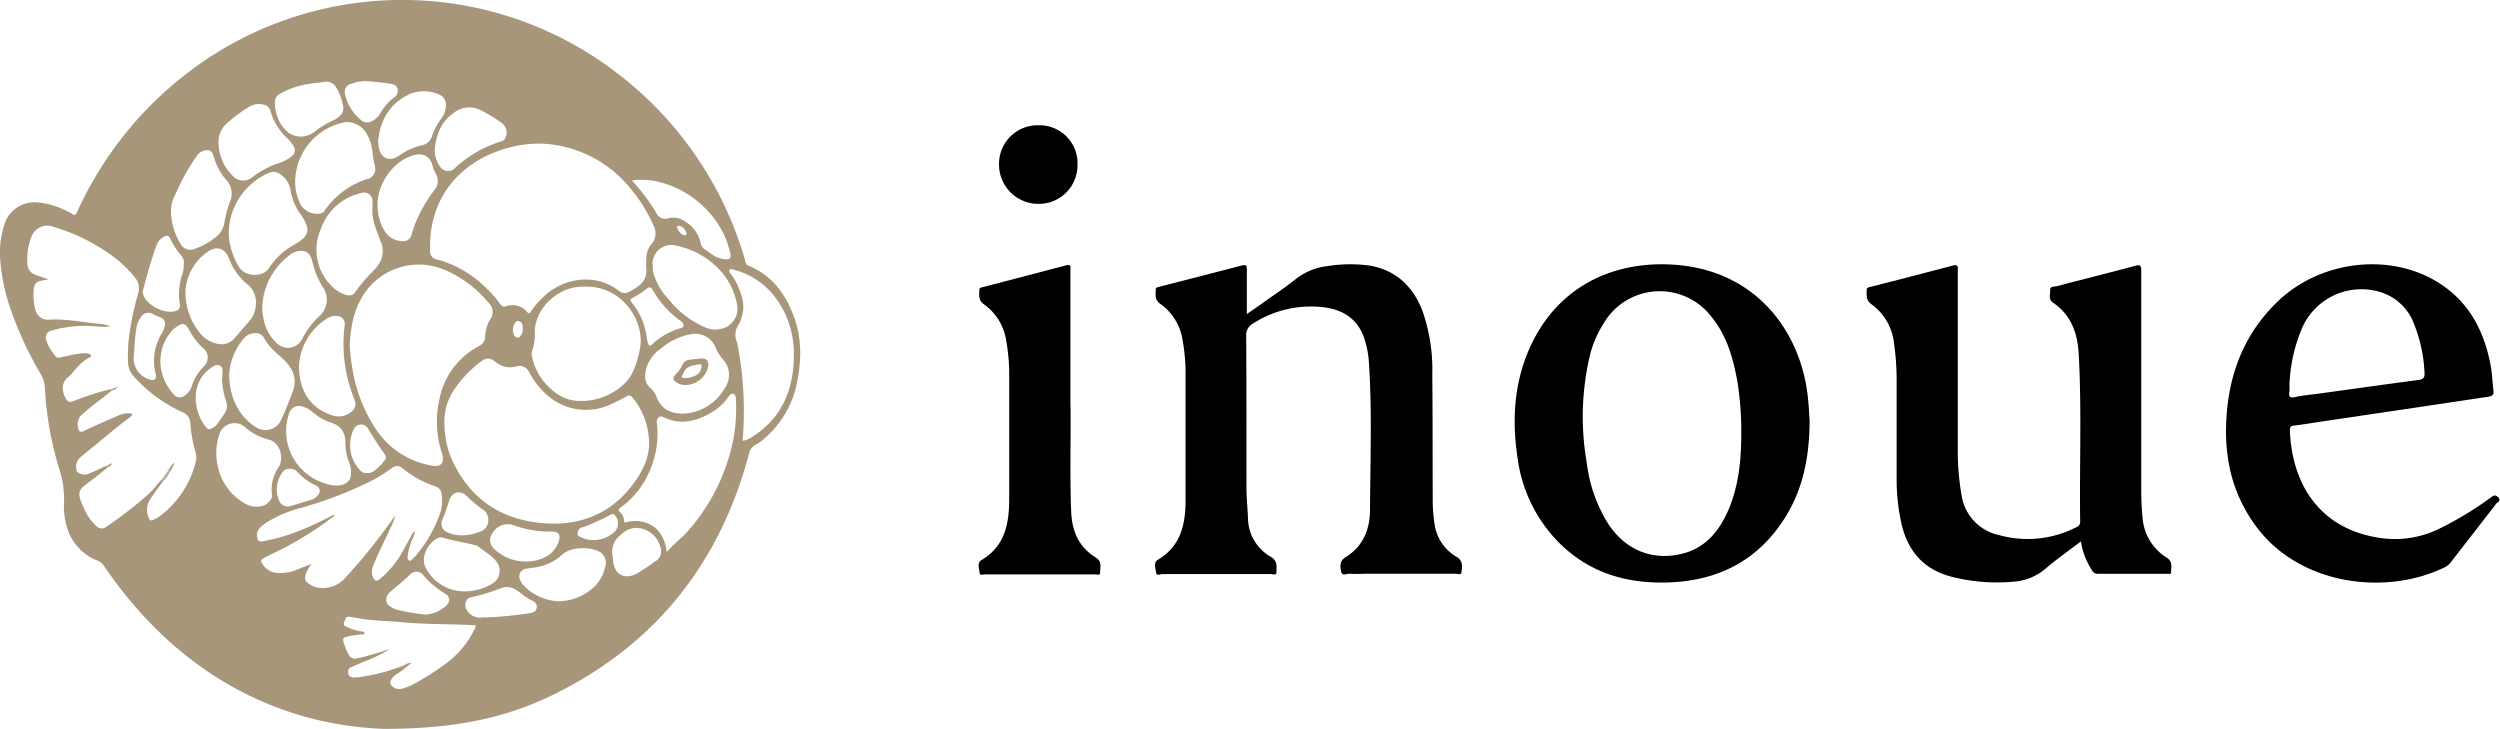 <?xml version="1.0" encoding="UTF-8" standalone="no"?>
<svg xmlns:inkscape="http://www.inkscape.org/namespaces/inkscape" xmlns:sodipodi="http://sodipodi.sourceforge.net/DTD/sodipodi-0.dtd" xmlns="http://www.w3.org/2000/svg" xmlns:svg="http://www.w3.org/2000/svg" id="图层_1" data-name="图层 1" viewBox="0 0 120 35" version="1.1" sodipodi:docname="logo_b.svg" width="120" height="35" inkscape:version="1.4 (e7c3feb1, 2024-10-09)">
  <defs id="defs1">
    <style id="style1">.cls-1{fill:#a7967a;}</style>
  </defs>
  <path d="m 69.929,26.736 a 2.15,2.15 0 0 1 -1.07,-1.577 8.015,8.015 0 0 1 -0.086,-0.895 c -0.013,-2.082 0,-4.178 -0.023,-6.266 A 8.567,8.567 0 0 0 68.283,14.936 C 67.836,13.768 67.037,12.987 65.774,12.752 a 6.929,6.929 0 0 0 -2.036,0.018 2.983,2.983 0 0 0 -1.562,0.643 c -0.521,0.416 -1.083,0.781 -1.63,1.177 -0.211,0.151 -0.427,0.297 -0.698,0.484 0,-0.765 0,-1.445 0,-2.124 0,-0.164 0,-0.26 -0.219,-0.213 q -1.991,0.521 -3.985,1.028 c -0.081,0.021 -0.169,0.029 -0.169,0.135 0,0.245 -0.062,0.484 0.206,0.677 a 2.603,2.603 0 0 1 1.083,1.747 9.192,9.192 0 0 1 0.143,1.411 q 0,3.124 0,6.266 c 0,1.153 -0.221,2.207 -1.322,2.863 -0.237,0.141 -0.115,0.406 -0.096,0.604 0.018,0.198 0.208,0.083 0.32,0.086 0.705,0 1.411,0 2.116,0 1.028,0 2.056,0 3.085,0 0.094,0 0.26,0.091 0.26,-0.104 0,-0.26 0.06,-0.521 -0.26,-0.716 A 2.163,2.163 0 0 1 59.904,24.911 c -0.016,-0.495 -0.073,-0.989 -0.073,-1.484 0,-2.437 0,-4.87 -0.013,-7.307 a 0.617,0.617 0 0 1 0.323,-0.588 5.118,5.118 0 0 1 3.407,-0.781 c 1.005,0.125 1.715,0.643 1.989,1.658 a 4.808,4.808 0 0 1 0.164,0.88 c 0.164,2.387 0.073,4.774 0.06,7.164 0,0.953 -0.328,1.773 -1.174,2.293 -0.307,0.19 -0.26,0.456 -0.213,0.692 0.047,0.237 0.289,0.086 0.437,0.102 0.26,0.023 0.521,0 0.763,0 1.434,0 2.863,0 4.3,0 0.094,0 0.26,0.089 0.279,-0.094 0.031,-0.253 0.083,-0.513 -0.224,-0.711 z" id="path1" style="stroke-width:0.26"></path>
  <path d="m 103.998,26.767 a 2.489,2.489 0 0 1 -1.156,-1.916 c -0.042,-0.435 -0.06,-0.875 -0.062,-1.302 q 0,-5.263 0,-10.524 c 0,-0.26 -0.026,-0.344 -0.312,-0.26 -1.247,0.336 -2.502,0.643 -3.748,0.974 -0.112,0.029 -0.32,-0.018 -0.312,0.193 0.007,0.211 -0.096,0.44 0.143,0.601 0.875,0.591 1.174,1.479 1.229,2.473 0.146,2.673 0.029,5.352 0.068,8.028 a 0.26,0.26 0 0 1 -0.161,0.26 5.107,5.107 0 0 1 -3.733,0.39 2.304,2.304 0 0 1 -1.801,-1.924 12.547,12.547 0 0 1 -0.18,-2.273 q 0,-4.24 0,-8.481 c 0,-0.156 0.044,-0.336 -0.234,-0.26 q -1.973,0.521 -3.949,1.023 c -0.094,0.023 -0.19,0.029 -0.19,0.156 0,0.247 -0.042,0.482 0.221,0.672 a 2.66,2.66 0 0 1 1.093,1.89 12.55,12.55 0 0 1 0.125,1.653 q 0,2.476 0,4.946 a 9.712,9.712 0 0 0 0.211,1.958 c 0.279,1.328 1.015,2.249 2.356,2.621 a 8.741,8.741 0 0 0 2.986,0.26 2.637,2.637 0 0 0 1.604,-0.638 c 0.521,-0.448 1.093,-0.841 1.687,-1.302 a 3.566,3.566 0 0 0 0.521,1.372 0.315,0.315 0 0 0 0.294,0.187 c 1.109,0 2.22,0 3.329,0 0.07,0 0.19,0.042 0.185,-0.086 -0.002,-0.234 0.099,-0.484 -0.211,-0.692 z" id="path2" style="stroke-width:0.26"></path>
  <path d="m 80.174,12.695 c -2.942,-0.138 -5.537,1.195 -6.789,4.1 -0.718,1.666 -0.812,3.418 -0.541,5.193 a 7.075,7.075 0 0 0 2.036,4.108 c 1.458,1.432 3.27,1.939 5.261,1.859 2.369,-0.096 4.269,-1.072 5.55,-3.124 0.859,-1.372 1.158,-2.895 1.171,-4.608 -0.023,-0.375 -0.044,-0.869 -0.109,-1.364 -0.403,-3.061 -2.564,-5.977 -6.578,-6.164 z m 2.738,11.896 c -0.443,0.976 -1.101,1.731 -2.194,1.994 -1.411,0.338 -2.684,-0.182 -3.509,-1.419 a 7.08,7.08 0 0 1 -1.041,-2.934 12.81,12.81 0 0 1 0.167,-5.253 5.25,5.25 0 0 1 0.617,-1.419 3.124,3.124 0 0 1 5.206,-0.344 c 0.747,0.916 1.041,2.01 1.244,3.142 a 15.231,15.231 0 0 1 0.18,2.476 c -0.005,1.223 -0.112,2.53 -0.669,3.756 z" id="path3" style="stroke-width:0.26"></path>
  <path d="m 119.526,23.904 a 16.225,16.225 0 0 1 -2.33,1.419 4.837,4.837 0 0 1 -2.78,0.521 c -3.155,-0.383 -4.412,-2.715 -4.503,-5.193 0,-0.138 0.031,-0.203 0.185,-0.221 0.471,-0.057 0.937,-0.135 1.406,-0.206 q 3.975,-0.588 7.947,-1.182 c 0.19,-0.029 0.26,-0.104 0.234,-0.292 -0.049,-0.401 -0.06,-0.81 -0.133,-1.205 -0.32,-1.7 -1.072,-3.124 -2.616,-4.045 -2.343,-1.395 -5.659,-0.966 -7.679,1.041 -1.689,1.666 -2.377,3.741 -2.408,6.068 a 8.187,8.187 0 0 0 0.083,1.302 7.143,7.143 0 0 0 1.752,3.834 c 2.148,2.369 5.943,2.806 8.661,1.486 a 0.864,0.864 0 0 0 0.307,-0.26 c 0.721,-0.929 1.447,-1.856 2.163,-2.791 0.06,-0.078 0.26,-0.138 0.102,-0.305 -0.159,-0.167 -0.268,-0.065 -0.39,0.029 z m -9.632,-5.102 a 3.027,3.027 0 0 0 0,-0.344 7.731,7.731 0 0 1 0.594,-2.686 3.108,3.108 0 0 1 3.663,-1.783 2.504,2.504 0 0 1 1.723,1.562 7.13,7.13 0 0 1 0.502,2.317 c 0.018,0.237 -0.031,0.338 -0.292,0.372 -1.562,0.203 -3.124,0.427 -4.699,0.643 -0.401,0.057 -0.807,0.086 -1.2,0.172 -0.292,0.075 -0.328,-0.026 -0.299,-0.258 z" id="path4" style="stroke-width:0.26"></path>
  <path d="m 52.607,26.767 c -0.817,-0.497 -1.151,-1.257 -1.19,-2.202 -0.078,-1.916 0,-3.832 -0.039,-5.394 0,-2.291 0,-4.23 0,-6.169 0,-0.146 0.068,-0.349 -0.224,-0.26 l -3.983,1.041 c -0.083,0.021 -0.164,0.036 -0.164,0.141 0,0.245 -0.052,0.484 0.213,0.677 a 2.603,2.603 0 0 1 1.078,1.747 9.304,9.304 0 0 1 0.143,1.445 q 0,3.082 0,6.164 c 0,1.174 -0.2,2.254 -1.328,2.926 -0.232,0.138 -0.107,0.409 -0.094,0.609 0,0.148 0.19,0.078 0.294,0.078 q 2.637,0 5.271,0 c 0.078,0 0.226,0.06 0.221,-0.075 -0.007,-0.26 0.115,-0.528 -0.2,-0.726 z" id="path5" style="stroke-width:0.26"></path>
  <path d="m 49.853,9.787 a 1.853,1.853 0 0 0 1.866,-1.869 1.822,1.822 0 0 0 -1.853,-1.905 1.853,1.853 0 0 0 -1.913,1.856 1.89,1.89 0 0 0 1.9,1.918 z" id="path6" style="stroke-width:0.26"></path>
  <path class="cls-1" d="m 38.069,15.097 c -0.418,-1.07 -1.065,-1.909 -2.155,-2.35 -0.106,-0.043 -0.114,-0.132 -0.139,-0.216 A 17.284,17.284 0 0 0 29.675,3.551 16.911,16.911 0 0 0 8.902,3.576 17.467,17.467 0 0 0 3.694,10.191 c -0.061,0.134 -0.101,0.155 -0.233,0.079 A 3.94,3.94 0 0 0 1.818,9.717 1.521,1.521 0 0 0 0.264,10.619 a 4.404,4.404 0 0 0 -0.254,1.856 9.429,9.429 0 0 0 0.507,2.391 17.342,17.342 0 0 0 1.41,3.043 1.534,1.534 0 0 1 0.228,0.71 16.029,16.029 0 0 0 0.7,3.927 4.67,4.67 0 0 1 0.221,1.471 3.745,3.745 0 0 0 0.165,1.382 2.449,2.449 0 0 0 1.4,1.496 0.705,0.705 0 0 1 0.355,0.274 c 3.428,5.051 8.212,7.624 13.438,7.817 3.448,0 5.92,-0.54 8.233,-1.694 4.817,-2.401 7.86,-6.247 9.264,-11.427 a 0.712,0.712 0 0 1 0.423,-0.568 0.814,0.814 0 0 0 0.193,-0.132 4.703,4.703 0 0 0 1.643,-2.515 c 0.284,-1.194 0.34,-2.373 -0.119,-3.552 z M 31.662,8.738 a 4.741,4.741 0 0 1 2.462,1.559 4.254,4.254 0 0 1 0.936,1.896 c 0.041,0.183 -0.018,0.254 -0.21,0.254 A 1.268,1.268 0 0 1 34.18,12.214 c -0.114,-0.076 -0.221,-0.162 -0.335,-0.233 a 0.436,0.436 0 0 1 -0.205,-0.292 1.602,1.602 0 0 0 -0.761,-1.062 0.956,0.956 0 0 0 -0.781,-0.155 0.467,0.467 0 0 1 -0.596,-0.254 9.515,9.515 0 0 0 -1.169,-1.554 3.38,3.38 0 0 1 1.329,0.074 z M 26.163,25.119 c -2.071,-0.139 -3.605,-1.149 -4.48,-3.07 a 4.427,4.427 0 0 1 -0.35,-1.706 2.71,2.71 0 0 1 0.467,-1.638 5.578,5.578 0 0 1 1.268,-1.339 c 0.297,-0.216 0.423,-0.213 0.707,0 a 1.095,1.095 0 0 0 0.986,0.228 0.507,0.507 0 0 1 0.636,0.269 3.803,3.803 0 0 0 0.908,1.136 2.789,2.789 0 0 0 3.101,0.363 7.033,7.033 0 0 0 0.654,-0.327 c 0.134,-0.084 0.21,-0.056 0.309,0.056 a 3.415,3.415 0 0 1 0.761,1.805 c 0.134,0.882 -0.221,1.628 -0.712,2.302 -1.045,1.43 -2.518,2.041 -4.254,1.922 z m 3.316,0.421 a 1.478,1.478 0 0 1 -0.991,0.385 1.362,1.362 0 0 1 -0.55,-0.114 c -0.099,-0.043 -0.221,-0.079 -0.213,-0.221 a 0.304,0.304 0 0 1 0.233,-0.281 4.358,4.358 0 0 0 0.634,-0.254 c 0.254,-0.112 0.484,-0.221 0.715,-0.352 0.106,-0.061 0.157,-0.035 0.221,0.048 a 0.57,0.57 0 0 1 -0.048,0.791 z m -9.034,1.732 C 20.134,26.727 20.603,25.984 21.062,25.807 a 0.383,0.383 0 0 1 0.254,0.018 c 0.477,0.15 0.979,0.198 1.458,0.34 a 0.421,0.421 0 0 1 0.165,0.053 c 0.304,0.254 0.667,0.431 0.908,0.761 a 0.718,0.718 0 0 1 -0.18,1.014 2.561,2.561 0 0 1 -1.501,0.388 2.079,2.079 0 0 1 -1.719,-1.105 z m 0.956,1.813 a 1.607,1.607 0 0 1 -0.979,0.416 11.255,11.255 0 0 1 -1.389,-0.238 1.034,1.034 0 0 1 -0.228,-0.106 c -0.413,-0.208 -0.279,-0.588 -0.03,-0.789 0.314,-0.254 0.614,-0.507 0.908,-0.791 a 0.421,0.421 0 0 1 0.664,0.068 4.247,4.247 0 0 0 1.014,0.847 c 0.254,0.16 0.259,0.38 0.041,0.596 z M 9.599,15.992 A 3.116,3.116 0 0 1 8.902,13.951 2.487,2.487 0 0 1 9.951,12.098 c 0.428,-0.314 0.847,-0.203 1.037,0.302 a 2.974,2.974 0 0 0 0.91,1.268 c 0.553,0.461 0.464,1.303 0.071,1.747 -0.228,0.254 -0.451,0.522 -0.677,0.778 a 0.829,0.829 0 0 1 -0.865,0.307 1.468,1.468 0 0 1 -0.829,-0.507 z m 0.175,1.61 a 2.386,2.386 0 0 0 -0.555,0.882 0.827,0.827 0 0 1 -0.36,0.507 0.375,0.375 0 0 1 -0.538,-0.079 2.388,2.388 0 0 1 -0.624,-1.542 2.234,2.234 0 0 1 0.565,-1.504 0.895,0.895 0 0 1 0.147,-0.129 c 0.375,-0.276 0.474,-0.254 0.695,0.142 a 3.223,3.223 0 0 0 0.639,0.829 0.563,0.563 0 0 1 0.03,0.885 z m 8.466,-6.085 a 1.197,1.197 0 0 1 0.061,0.943 1.914,1.914 0 0 1 -0.396,0.553 7.837,7.837 0 0 0 -0.842,0.991 0.355,0.355 0 0 1 -0.418,0.162 1.521,1.521 0 0 1 -0.654,-0.368 2.452,2.452 0 0 1 -0.598,-2.789 2.662,2.662 0 0 1 1.909,-1.734 0.413,0.413 0 0 1 0.576,0.434 v 0.294 c -0.038,0.527 0.175,1.007 0.363,1.496 z m -0.117,-1.661 c -0.023,-1.156 0.908,-2.239 1.795,-2.416 a 0.641,0.641 0 0 1 0.829,0.464 2,2 0 0 0 0.17,0.434 0.664,0.664 0 0 1 -0.074,0.794 7.099,7.099 0 0 0 -0.92,1.62 c -0.056,0.157 -0.109,0.317 -0.157,0.479 A 0.431,0.431 0 0 1 19.226,11.57 1.029,1.029 0 0 1 18.465,11.099 2.416,2.416 0 0 1 18.123,9.838 Z m -2.414,5.426 a 0.7,0.7 0 0 1 0.444,-0.114 0.385,0.385 0 0 1 0.39,0.456 7.018,7.018 0 0 0 0.479,3.57 0.477,0.477 0 0 1 -0.198,0.601 0.913,0.913 0 0 1 -0.86,0.145 c -1.014,-0.312 -1.613,-1.123 -1.613,-2.393 a 2.873,2.873 0 0 1 1.356,-2.264 z m -2.393,1.217 a 2.074,2.074 0 0 1 -0.667,-1.204 2.586,2.586 0 0 1 -0.061,-0.563 3.278,3.278 0 0 1 1.382,-2.535 0.849,0.849 0 0 1 0.507,-0.155 c 0.254,0 0.444,0.167 0.522,0.535 a 3.856,3.856 0 0 0 0.555,1.298 1.055,1.055 0 0 1 -0.175,1.253 3.932,3.932 0 0 0 -0.862,1.118 0.761,0.761 0 0 1 -1.202,0.254 z M 17.641,8.586 a 3.968,3.968 0 0 0 -2.059,1.521 0.302,0.302 0 0 1 -0.139,0.129 0.941,0.941 0 0 1 -0.976,-0.355 2.3,2.3 0 0 1 -0.299,-1.156 2.939,2.939 0 0 1 2.444,-2.868 1.133,1.133 0 0 1 0.974,0.532 2.241,2.241 0 0 1 0.297,0.936 4.407,4.407 0 0 0 0.114,0.649 0.507,0.507 0 0 1 -0.355,0.621 z m -3.248,1.638 c 0.025,0.035 0.048,0.076 0.074,0.114 0.454,0.702 0.39,0.979 -0.335,1.405 a 3.316,3.316 0 0 0 -1.199,1.093 c -0.319,0.522 -1.199,0.441 -1.465,-0.028 A 3.382,3.382 0 0 1 10.978,11.208 a 3.187,3.187 0 0 1 1.917,-2.903 0.507,0.507 0 0 1 0.535,0.046 1.108,1.108 0 0 1 0.507,0.725 2.705,2.705 0 0 0 0.456,1.159 z M 11.678,16.276 a 0.71,0.71 0 0 1 0.55,-0.284 0.444,0.444 0 0 1 0.461,0.254 c 0.216,0.421 0.596,0.7 0.928,1.014 0.451,0.434 0.669,0.938 0.426,1.559 -0.185,0.477 -0.365,0.956 -0.588,1.417 a 0.827,0.827 0 0 1 -1.131,0.292 C 11.511,20.041 11.006,19.133 11.001,17.967 a 2.946,2.946 0 0 1 0.677,-1.691 z m 1.952,6.308 a 0.428,0.428 0 0 1 0.274,-0.079 0.423,0.423 0 0 1 0.365,0.147 2.89,2.89 0 0 0 0.908,0.659 0.276,0.276 0 0 1 0.089,0.451 0.695,0.695 0 0 1 -0.332,0.228 c -0.327,0.099 -0.654,0.205 -0.981,0.299 a 0.454,0.454 0 0 1 -0.532,-0.203 1.369,1.369 0 0 1 0.21,-1.504 z m 0.233,-2.7 a 0.507,0.507 0 0 1 0.7,-0.355 1.23,1.23 0 0 1 0.469,0.271 2.333,2.333 0 0 0 0.842,0.477 c 0.507,0.172 0.718,0.474 0.707,1.062 a 2.442,2.442 0 0 0 0.185,0.875 1.268,1.268 0 0 1 0.076,0.573 c -0.015,0.281 -0.193,0.439 -0.507,0.507 a 1.473,1.473 0 0 1 -0.672,-0.071 2.629,2.629 0 0 1 -1.8,-3.344 z m 3.119,0.718 a 0.383,0.383 0 0 1 0.69,-0.018 c 0.254,0.418 0.507,0.821 0.796,1.222 0.056,0.081 0.089,0.165 0.018,0.254 a 2.35,2.35 0 0 1 -0.543,0.555 0.477,0.477 0 0 1 -0.314,0.094 0.413,0.413 0 0 1 -0.33,-0.119 1.755,1.755 0 0 1 -0.317,-1.993 z m 1.138,0.119 a 7.409,7.409 0 0 1 -1.227,-3.179 7.163,7.163 0 0 1 -0.106,-0.953 c 0.041,-0.969 0.226,-1.843 0.773,-2.606 a 3.164,3.164 0 0 1 3.709,-1.06 5.56,5.56 0 0 1 2.188,1.618 0.591,0.591 0 0 1 0.063,0.799 1.818,1.818 0 0 0 -0.233,0.816 0.507,0.507 0 0 1 -0.289,0.451 3.681,3.681 0 0 0 -1.927,2.662 4.8,4.8 0 0 0 0.129,2.439 l 0.023,0.076 c 0.129,0.426 -0.053,0.649 -0.492,0.565 A 4.009,4.009 0 0 1 18.121,20.715 Z m 3.43,3.334 c 0.137,-0.459 0.548,-0.56 0.88,-0.218 a 6.022,6.022 0 0 0 0.733,0.614 0.588,0.588 0 0 1 0.274,0.56 0.553,0.553 0 0 1 -0.393,0.507 2.424,2.424 0 0 1 -0.872,0.18 1.831,1.831 0 0 1 -0.72,-0.155 0.444,0.444 0 0 1 -0.223,-0.588 8.007,8.007 0 0 0 0.322,-0.905 z m 2.188,2.312 c -0.312,-0.292 -0.254,-0.624 0,-0.91 a 0.821,0.821 0 0 1 0.933,-0.238 5.175,5.175 0 0 0 1.853,0.297 c 0.254,0 0.378,0.132 0.317,0.39 a 1.288,1.288 0 0 1 -0.819,0.9 1.914,1.914 0 0 1 -0.801,0.145 2.16,2.16 0 0 1 -1.483,-0.588 z m 0.958,-10.819 c 0.046,-0.079 0.096,-0.157 0.213,-0.134 a 0.221,0.221 0 0 1 0.167,0.193 1.318,1.318 0 0 1 0.02,0.175 0.522,0.522 0 0 1 -0.089,0.312 c -0.043,0.063 -0.094,0.119 -0.172,0.104 a 0.21,0.21 0 0 1 -0.172,-0.142 0.568,0.568 0 0 1 0.033,-0.512 z m 6.004,1.291 c -0.137,0.583 -0.292,1.184 -0.761,1.607 a 2.989,2.989 0 0 1 -2.404,0.778 2.028,2.028 0 0 1 -1.052,-0.522 2.789,2.789 0 0 1 -0.943,-1.577 0.53,0.53 0 0 1 0.023,-0.342 2.508,2.508 0 0 0 0.106,-0.92 c 0.071,-1.161 1.166,-2.069 2.236,-2.104 h 0.142 c 1.871,-0.068 2.974,1.752 2.652,3.075 z m -0.254,-2.586 a 4.31,4.31 0 0 0 0.616,-0.406 c 0.101,-0.089 0.188,-0.068 0.254,0.048 a 4.668,4.668 0 0 0 1.367,1.521 c 0.076,0.056 0.145,0.124 0.124,0.226 -0.02,0.101 -0.109,0.101 -0.183,0.124 a 3.238,3.238 0 0 0 -1.291,0.738 c -0.038,0.033 -0.066,0.084 -0.127,0.089 -0.089,-0.038 -0.109,-0.124 -0.127,-0.205 -0.033,-0.157 -0.051,-0.319 -0.084,-0.477 a 3.217,3.217 0 0 0 -0.624,-1.331 c -0.157,-0.198 -0.152,-0.195 0.071,-0.332 z m 0.57,3.448 a 1.775,1.775 0 0 1 0.725,-0.984 2.979,2.979 0 0 1 1.463,-0.682 1.045,1.045 0 0 1 1.156,0.679 1.896,1.896 0 0 0 0.355,0.55 1.098,1.098 0 0 1 0.068,1.374 2.406,2.406 0 0 1 -1.975,1.217 c -0.687,0 -1.075,-0.254 -1.301,-0.814 a 0.979,0.979 0 0 0 -0.271,-0.398 c -0.314,-0.264 -0.302,-0.598 -0.216,-0.948 z m 3.94,-2.054 a 1.212,1.212 0 0 1 -1.176,0.035 4.434,4.434 0 0 1 -1.684,-1.318 3.081,3.081 0 0 1 -0.702,-1.151 1.742,1.742 0 0 1 -0.068,-0.482 0.898,0.898 0 0 1 1.154,-0.933 3.907,3.907 0 0 1 1.924,1.014 3.342,3.342 0 0 1 0.963,1.747 0.994,0.994 0 0 1 -0.413,1.083 z m -2.36,-4.817 a 0.507,0.507 0 0 1 0.355,0.363 c 0,0.099 -0.058,0.122 -0.145,0.086 a 0.555,0.555 0 0 1 -0.297,-0.34 c -0.033,-0.074 0.015,-0.099 0.084,-0.104 z M 25.856,6.89 a 5.778,5.778 0 0 1 4.341,2.079 7.305,7.305 0 0 1 1.154,1.82 0.804,0.804 0 0 1 -0.114,0.971 1.062,1.062 0 0 0 -0.213,0.682 4.817,4.817 0 0 0 0,0.507 0.854,0.854 0 0 1 -0.355,0.761 3.628,3.628 0 0 1 -0.461,0.292 0.421,0.421 0 0 1 -0.507,-0.046 c -1.222,-0.938 -2.789,-0.527 -3.613,0.292 a 3.55,3.55 0 0 0 -0.606,0.712 c -0.058,0.096 -0.114,0.101 -0.195,0 a 0.905,0.905 0 0 0 -1.014,-0.254 c -0.137,0.043 -0.188,-0.018 -0.254,-0.104 a 6.085,6.085 0 0 0 -1.336,-1.329 5.071,5.071 0 0 0 -1.691,-0.814 0.393,0.393 0 0 1 -0.347,-0.444 c -0.086,-2.665 1.63,-4.462 4.057,-4.995 a 5.563,5.563 0 0 1 1.154,-0.127 z m -4.069,-1.476 a 1.182,1.182 0 0 1 1.313,-0.109 6.846,6.846 0 0 1 0.994,0.606 0.57,0.57 0 0 1 0.134,0.761 0.254,0.254 0 0 1 -0.152,0.109 5.689,5.689 0 0 0 -2.251,1.298 0.449,0.449 0 0 1 -0.69,-0.068 1.369,1.369 0 0 1 -0.269,-0.824 C 20.932,6.487 21.153,5.85 21.784,5.419 Z M 19.599,4.544 a 1.793,1.793 0 0 1 1.564,0.033 0.553,0.553 0 0 1 0.238,0.56 1.169,1.169 0 0 1 -0.208,0.54 3.063,3.063 0 0 0 -0.449,0.837 0.647,0.647 0 0 1 -0.507,0.464 2.997,2.997 0 0 0 -1.075,0.489 C 18.691,7.79 18.268,7.607 18.174,7.042 c 0,-0.076 -0.015,-0.155 -0.025,-0.254 0.089,-0.981 0.522,-1.775 1.448,-2.239 z M 16.828,4.037 A 1.828,1.828 0 0 1 17.553,3.895 c 0.418,0.025 0.819,0.068 1.217,0.129 0.147,0.023 0.281,0.081 0.312,0.254 a 0.355,0.355 0 0 1 -0.15,0.39 2.48,2.48 0 0 0 -0.659,0.738 0.991,0.991 0 0 1 -0.444,0.421 0.436,0.436 0 0 1 -0.474,-0.046 2.18,2.18 0 0 1 -0.801,-1.298 0.388,0.388 0 0 1 0.271,-0.449 z m -3.37,0.454 a 4.014,4.014 0 0 1 1.468,-0.477 c 0.203,-0.038 0.411,-0.043 0.616,-0.081 a 0.543,0.543 0 0 1 0.606,0.284 2.657,2.657 0 0 1 0.322,0.872 0.492,0.492 0 0 1 -0.175,0.489 1.242,1.242 0 0 1 -0.34,0.221 4.292,4.292 0 0 0 -0.862,0.527 1.037,1.037 0 0 1 -1.268,0.025 1.684,1.684 0 0 1 -0.563,-0.933 1.027,1.027 0 0 1 -0.063,-0.416 0.477,0.477 0 0 1 0.256,-0.515 z m -2.556,1.417 A 7.127,7.127 0 0 1 11.949,5.133 0.875,0.875 0 0 1 12.659,5.026 0.413,0.413 0 0 1 12.984,5.328 2.817,2.817 0 0 0 13.793,6.641 1.483,1.483 0 0 1 14.104,7.037 0.337,0.337 0 0 1 14.031,7.475 1.917,1.917 0 0 1 13.313,7.853 4.237,4.237 0 0 0 12.134,8.487 0.677,0.677 0 0 1 11.151,8.419 2.282,2.282 0 0 1 10.489,6.897 1.217,1.217 0 0 1 10.9,5.906 Z M 8.42,9.329 a 9.888,9.888 0 0 1 1.014,-1.828 0.626,0.626 0 0 1 0.507,-0.294 0.254,0.254 0 0 1 0.254,0.147 1.491,1.491 0 0 1 0.079,0.2 2.715,2.715 0 0 0 0.565,1.055 0.974,0.974 0 0 1 0.19,1.098 A 5.365,5.365 0 0 0 10.775,10.665 1.108,1.108 0 0 1 10.268,11.448 3.081,3.081 0 0 1 9.31,11.956 0.52,0.52 0 0 1 8.666,11.702 3.093,3.093 0 0 1 8.207,10.054 1.793,1.793 0 0 1 8.418,9.326 Z M 6.873,13.91 c 0.177,-0.707 0.383,-1.41 0.624,-2.099 a 0.776,0.776 0 0 1 0.396,-0.461 c 0.117,-0.058 0.208,-0.048 0.271,0.084 a 3.443,3.443 0 0 0 0.548,0.847 0.54,0.54 0 0 1 0.104,0.446 1.222,1.222 0 0 1 -0.089,0.507 3.043,3.043 0 0 0 -0.096,1.367 0.254,0.254 0 0 1 -0.198,0.322 C 7.926,15.102 7.041,14.668 6.873,14.136 a 0.398,0.398 0 0 1 -0.003,-0.228 z m 0.507,1.187 c 0.104,0.053 0.213,0.096 0.319,0.139 a 0.317,0.317 0 0 1 0.216,0.383 1.131,1.131 0 0 1 -0.127,0.345 2.535,2.535 0 0 0 -0.314,2 c 0.053,0.233 -0.051,0.33 -0.287,0.254 A 1.055,1.055 0 0 1 6.427,17.054 c 0,-0.071 0,-0.142 0.018,-0.213 A 8.4,8.4 0 0 1 6.562,15.66 1.085,1.085 0 0 1 6.757,15.239 0.418,0.418 0 0 1 7.378,15.094 Z M 9.378,22.234 A 4.632,4.632 0 0 1 7.642,24.797 1.118,1.118 0 0 1 7.441,24.914 C 7.203,25.023 7.188,25.01 7.102,24.749 a 0.903,0.903 0 0 1 0.096,-0.761 c 0.195,-0.319 0.428,-0.614 0.647,-0.918 a 0.089,0.089 0 0 0 -0.051,-0.079 C 7.528,23.246 7.33,23.56 7.033,23.799 A 19.776,19.776 0 0 1 5.091,25.294 0.34,0.34 0 0 1 4.635,25.259 2.457,2.457 0 0 1 4.026,24.389 C 3.626,23.54 3.795,23.497 4.366,23.073 4.647,22.865 4.914,22.64 5.187,22.422 5.165,22.358 5.106,22.389 5.066,22.374 4.812,22.49 4.559,22.609 4.305,22.716 a 0.507,0.507 0 0 1 -0.606,-0.084 0.583,0.583 0 0 1 0.139,-0.659 c 0.124,-0.117 0.254,-0.221 0.388,-0.327 0.657,-0.522 1.285,-1.078 1.957,-1.577 0.041,-0.03 0.079,-0.066 0.119,-0.101 0.084,-0.076 0.038,-0.119 -0.043,-0.124 a 1.095,1.095 0 0 0 -0.477,0.058 C 5.21,20.155 4.637,20.388 4.082,20.662 3.864,20.776 3.775,20.738 3.74,20.49 A 0.624,0.624 0 0 1 3.94,19.894 c 0.403,-0.363 0.837,-0.679 1.268,-1.014 0.061,-0.048 0.114,-0.104 0.172,-0.157 l -0.081,-0.035 A 9.868,9.868 0 0 0 4.183,19.012 c -0.236,0.076 -0.464,0.165 -0.695,0.254 A 0.223,0.223 0 0 1 3.179,19.161 c -0.18,-0.289 -0.292,-0.735 0.086,-1.052 0.226,-0.19 0.388,-0.454 0.614,-0.652 a 1.973,1.973 0 0 1 0.373,-0.276 c 0.048,-0.025 0.129,-0.038 0.109,-0.114 -0.02,-0.076 -0.079,-0.081 -0.137,-0.096 a 1.392,1.392 0 0 0 -0.507,0.02 c -0.205,0.028 -0.408,0.074 -0.611,0.119 -0.489,0.112 -0.347,0.079 -0.626,-0.254 a 1.937,1.937 0 0 1 -0.254,-0.507 0.347,0.347 0 0 1 0.254,-0.484 5.705,5.705 0 0 1 2.14,-0.195 3.57,3.57 0 0 0 0.677,0 1.638,1.638 0 0 0 -0.558,-0.129 C 3.927,15.462 3.121,15.287 2.297,15.348 A 0.619,0.619 0 0 1 1.704,14.899 2.961,2.961 0 0 1 1.612,13.964 c 0.02,-0.347 0.119,-0.454 0.461,-0.507 l 0.254,-0.043 C 2.104,13.335 1.901,13.266 1.704,13.19 A 0.548,0.548 0 0 1 1.316,12.665 2.916,2.916 0 0 1 1.498,11.398 a 0.809,0.809 0 0 1 1.075,-0.507 9.128,9.128 0 0 1 2.842,1.41 5.684,5.684 0 0 1 1.057,1.014 0.809,0.809 0 0 1 0.167,0.743 13.671,13.671 0 0 0 -0.423,1.957 6.985,6.985 0 0 0 -0.066,1.455 1.052,1.052 0 0 0 0.279,0.606 7.041,7.041 0 0 0 2.348,1.719 0.563,0.563 0 0 1 0.355,0.492 6.901,6.901 0 0 0 0.254,1.417 0.877,0.877 0 0 1 -0.01,0.527 z m 0.735,-1.645 A 0.167,0.167 0 0 1 9.906,20.525 C 9.325,19.851 9.051,18.411 10.124,17.658 a 1.382,1.382 0 0 1 0.167,-0.099 0.254,0.254 0 0 1 0.388,0.254 c 0,0.117 0,0.233 -0.018,0.35 a 3.646,3.646 0 0 0 0.195,1.105 0.641,0.641 0 0 1 -0.094,0.606 c -0.112,0.16 -0.228,0.314 -0.33,0.479 a 0.761,0.761 0 0 1 -0.322,0.233 z m 1.694,3.61 a 2.698,2.698 0 0 1 -1.382,-1.97 1.909,1.909 0 0 1 -0.041,-0.444 2.789,2.789 0 0 1 0.145,-0.938 0.761,0.761 0 0 1 1.225,-0.352 2.619,2.619 0 0 0 1.121,0.598 c 0.581,0.129 0.761,0.895 0.507,1.321 a 1.879,1.879 0 0 0 -0.325,1.351 c 0.033,0.183 -0.221,0.444 -0.418,0.507 a 1.08,1.08 0 0 1 -0.834,-0.076 z m 3.466,4.009 a 1.072,1.072 0 0 1 -0.507,-0.233 c -0.167,-0.132 -0.137,-0.309 -0.066,-0.479 a 1.909,1.909 0 0 1 0.254,-0.431 c -0.254,0.104 -0.487,0.19 -0.712,0.284 a 2.008,2.008 0 0 1 -1.014,0.142 0.898,0.898 0 0 1 -0.659,-0.467 c -0.084,-0.132 0.018,-0.203 0.122,-0.254 0.335,-0.175 0.677,-0.327 1.014,-0.507 a 15.808,15.808 0 0 0 2.201,-1.397 0.393,0.393 0 0 0 0.162,-0.188 c -0.548,0.289 -1.07,0.548 -1.607,0.761 a 8.821,8.821 0 0 1 -1.864,0.543 c -0.172,0.033 -0.238,-0.048 -0.254,-0.2 -0.051,-0.314 0.147,-0.489 0.37,-0.649 a 5.71,5.71 0 0 1 1.684,-0.74 19.203,19.203 0 0 0 3.517,-1.356 10.471,10.471 0 0 0 0.905,-0.573 0.365,0.365 0 0 1 0.487,0 4.84,4.84 0 0 0 1.61,0.887 0.403,0.403 0 0 1 0.276,0.365 1.884,1.884 0 0 1 -0.129,1.09 6.306,6.306 0 0 1 -1.093,1.853 1.676,1.676 0 0 1 -0.177,0.177 c -0.048,0.041 -0.091,0.112 -0.167,0.066 a 0.17,0.17 0 0 1 -0.061,-0.175 2.87,2.87 0 0 1 0.216,-0.821 0.979,0.979 0 0 0 0.127,-0.416 0.53,0.53 0 0 0 -0.165,0.216 c -0.139,0.254 -0.279,0.507 -0.411,0.761 a 4.668,4.668 0 0 1 -1.072,1.303 c -0.183,0.165 -0.292,0.129 -0.368,-0.101 a 0.664,0.664 0 0 1 0,-0.454 c 0.254,-0.664 0.588,-1.283 0.875,-1.927 a 2.444,2.444 0 0 0 0.205,-0.54 c -0.284,0.39 -0.563,0.778 -0.857,1.159 -0.482,0.621 -0.981,1.227 -1.521,1.803 a 1.412,1.412 0 0 1 -1.321,0.497 z m 7.487,2.028 a 4.503,4.503 0 0 1 -1.557,1.757 11.729,11.729 0 0 1 -1.473,0.908 3.932,3.932 0 0 1 -0.439,0.157 0.472,0.472 0 0 1 -0.469,-0.124 0.226,0.226 0 0 1 -0.043,-0.314 0.844,0.844 0 0 1 0.304,-0.294 c 0.238,-0.137 0.431,-0.335 0.679,-0.507 a 0.565,0.565 0 0 0 -0.337,0.099 0.357,0.357 0 0 1 -0.317,0.124 8.697,8.697 0 0 1 -1.808,0.451 1.795,1.795 0 0 1 -0.309,0.023 0.254,0.254 0 0 1 -0.279,-0.195 0.254,0.254 0 0 1 0.172,-0.312 c 0.289,-0.119 0.573,-0.254 0.865,-0.357 a 7.175,7.175 0 0 0 0.974,-0.507 c -0.375,0.142 -0.761,0.238 -1.143,0.352 -0.155,0.046 -0.314,0.079 -0.472,0.109 a 0.317,0.317 0 0 1 -0.352,-0.152 2.695,2.695 0 0 1 -0.276,-0.679 c -0.028,-0.106 0,-0.167 0.114,-0.198 a 4.371,4.371 0 0 1 0.761,-0.124 c 0.053,0 0.137,0 0.142,-0.061 0.005,-0.061 -0.081,-0.079 -0.134,-0.081 a 2.137,2.137 0 0 1 -0.702,-0.218 c -0.086,-0.033 -0.205,-0.068 -0.15,-0.203 0.056,-0.134 0.058,-0.314 0.276,-0.284 l 0.441,0.074 c 0.712,0.127 1.438,0.122 2.155,0.193 1.143,0.109 2.297,0.071 3.448,0.142 a 0.363,0.363 0 0 1 -0.074,0.228 z m 3.002,-1.06 c -0.035,0.177 -0.175,0.228 -0.33,0.254 a 18.623,18.623 0 0 1 -2.089,0.208 1.014,1.014 0 0 0 -0.195,0 0.72,0.72 0 0 1 -0.73,-0.34 c -0.157,-0.2 -0.081,-0.578 0.165,-0.621 a 10.324,10.324 0 0 0 1.483,-0.451 c 0.383,-0.132 0.664,0.03 0.938,0.254 a 2.845,2.845 0 0 0 0.535,0.347 c 0.142,0.081 0.259,0.175 0.223,0.35 z m 3.278,-1.935 a 1.831,1.831 0 0 1 -0.69,1.075 2.535,2.535 0 0 1 -1.539,0.545 2.47,2.47 0 0 1 -1.711,-0.799 0.718,0.718 0 0 1 -0.129,-0.216 0.37,0.37 0 0 1 0.302,-0.55 c 0.216,-0.043 0.436,-0.048 0.652,-0.109 a 2.325,2.325 0 0 0 1.042,-0.548 c 0.444,-0.428 1.402,-0.393 1.82,-0.147 a 0.619,0.619 0 0 1 0.254,0.753 z m 2.414,-0.304 a 8.113,8.113 0 0 1 -0.854,0.573 c -0.614,0.357 -1.136,0.066 -1.176,-0.641 0,-0.129 -0.033,-0.254 -0.043,-0.335 0,-0.507 0.254,-0.761 0.606,-1.014 0.631,-0.451 1.521,0 1.704,0.723 a 0.553,0.553 0 0 1 -0.236,0.7 z m 3.803,-6.169 a 9.396,9.396 0 0 1 -2.459,4.964 10.142,10.142 0 0 0 -0.799,0.761 c -0.101,-0.832 -0.507,-1.311 -1.184,-1.453 a 1.521,1.521 0 0 0 -0.715,0.023 c -0.089,0.025 -0.139,0.041 -0.147,-0.086 a 0.581,0.581 0 0 0 -0.193,-0.396 c -0.109,-0.099 -0.068,-0.145 0.025,-0.216 a 4.211,4.211 0 0 0 1.453,-1.889 4.417,4.417 0 0 0 0.292,-2.175 c -0.03,-0.223 0.129,-0.373 0.304,-0.284 0.809,0.401 1.569,0.216 2.3,-0.205 a 2.627,2.627 0 0 0 0.816,-0.743 c 0.066,-0.091 0.129,-0.203 0.254,-0.162 0.124,0.041 0.114,0.167 0.119,0.266 a 8.172,8.172 0 0 1 -0.071,1.6 z m 2.847,-3.55 c -0.041,1.582 -0.631,2.89 -2.016,3.763 a 1.242,1.242 0 0 1 -0.444,0.183 17.058,17.058 0 0 0 -0.208,-4.45 2.454,2.454 0 0 0 -0.089,-0.357 0.842,0.842 0 0 1 0.099,-0.761 1.739,1.739 0 0 0 0.124,-1.471 3.144,3.144 0 0 0 -0.507,-1.001 c -0.035,-0.051 -0.096,-0.106 -0.043,-0.172 0.053,-0.066 0.109,-0.028 0.165,-0.015 a 3.631,3.631 0 0 1 2.028,1.336 4.478,4.478 0 0 1 0.885,2.944 z" id="path7" style="stroke-width:0.254"></path>
  <path class="cls-1" d="m 5.073,22.381 0.038,-0.018 a 0.129,0.129 0 0 0 -0.038,0.018 z" id="path8" style="stroke-width:0.254"></path>
  <path class="cls-1" d="m 8.106,22.642 v -0.013 c -0.101,0.122 -0.155,0.287 -0.307,0.37 a 0.089,0.089 0 0 1 0.051,0.079 c 0.079,-0.137 0.165,-0.271 0.254,-0.408 z" id="path9" style="stroke-width:0.254"></path>
  <path class="cls-1" d="m 8.118,22.698 a 0.2,0.2 0 0 0 0,-0.056 l -0.018,0.028 C 8.019,22.807 7.933,22.942 7.847,23.078 a 1.029,1.029 0 0 0 0.271,-0.38 z" id="path10" style="stroke-width:0.254"></path>
  <path class="cls-1" d="m 8.098,22.63 a 0.068,0.068 0 0 0 -0.033,-0.025 l -0.274,0.396 c 0.16,-0.084 0.205,-0.248 0.307,-0.37 z" id="path11" style="stroke-width:0.254"></path>
  <path class="cls-1" d="m 5.218,22.366 a 0.19,0.19 0 0 0 -0.106,0 l -0.038,0.018 v 0 c 0.041,0.015 0.099,-0.015 0.122,0.048 0.005,-0.025 0.038,-0.063 0.023,-0.066 z" id="path12" style="stroke-width:0.254"></path>
  <path class="cls-1" d="M 5.367,22.227 5.114,22.363 a 0.19,0.19 0 0 1 0.106,0 c 0.015,0 -0.018,0.041 -0.023,0.063 a 0.271,0.271 0 0 0 0.17,-0.2 z" id="path13" style="stroke-width:0.254"></path>
  <polygon class="cls-1" points="" id="polygon13"></polygon>
  <path class="cls-1" d="m 5.454,18.685 c -0.046,0 -0.101,0 -0.155,0.023 l 0.081,0.035 a 0.147,0.147 0 0 1 0.074,-0.058 z" id="path14" style="stroke-width:0.254"></path>
  <path class="cls-1" d="m 5.454,18.685 a 0.142,0.142 0 0 0 0.056,-0.02 c 0,0 -0.03,0.008 -0.056,0.02 z" id="path15" style="stroke-width:0.254"></path>
  <path class="cls-1" d="m 5.299,18.707 c 0.053,0 0.109,-0.015 0.155,-0.023 0.046,-0.008 0.048,-0.015 0.056,-0.02 a 0.142,0.142 0 0 1 -0.056,0.02 0.147,0.147 0 0 0 -0.074,0.058 0.69,0.69 0 0 0 0.289,-0.155 1.351,1.351 0 0 0 -0.37,0.119 z" id="path16" style="stroke-width:0.254"></path>
  <path class="cls-1" d="m 19.424,31.927 a 1.1,1.1 0 0 1 -0.317,0.124 0.357,0.357 0 0 0 0.317,-0.124 z" id="path17" style="stroke-width:0.254"></path>
  <path class="cls-1" d="m 19.424,31.927 a 1.212,1.212 0 0 0 -0.317,0.124 1.1,1.1 0 0 0 0.317,-0.124 z" id="path18" style="stroke-width:0.254"></path>
  <path class="cls-1" d="m 8.121,22.62 c 0.068,-0.109 0.124,-0.228 0.208,-0.347 a 0.958,0.958 0 0 0 -0.071,0.109 c -0.056,0.071 -0.096,0.155 -0.147,0.231 z" id="path19" style="stroke-width:0.254"></path>
  <path class="cls-1" d="m 8.258,22.381 a 0.958,0.958 0 0 1 0.071,-0.109 c -0.084,0.119 -0.139,0.238 -0.208,0.347 0.015,0.015 0,0.043 0,0.079 a 1.595,1.595 0 0 0 0.254,-0.507 1.521,1.521 0 0 0 -0.314,0.416 0.106,0.106 0 0 1 0.046,0 c 0.056,-0.071 0.099,-0.155 0.152,-0.226 z" id="path20" style="stroke-width:0.254"></path>
  <path class="cls-1" d="m 8.111,22.612 v 0.015 0 0.013 l 0.015,-0.023 z" id="path21" style="stroke-width:0.254"></path>
  <path class="cls-1" d="m 8.121,22.62 -0.015,0.023 a 0.2,0.2 0 0 1 0,0.056 c 0.028,-0.035 0.03,-0.063 0.015,-0.079 z" id="path22" style="stroke-width:0.254"></path>
  <path class="cls-1" d="m 8.098,22.63 v 0 -0.015 a 0.106,0.106 0 0 0 -0.046,0 0.068,0.068 0 0 1 0.046,0.015 z" id="path23" style="stroke-width:0.254"></path>
  <path class="cls-1" d="m 32.608,18.426 a 0.669,0.669 0 0 0 0.254,0.056 1.138,1.138 0 0 0 1.126,-0.867 c 0.058,-0.287 -0.079,-0.434 -0.373,-0.406 l -0.233,0.025 -0.254,0.03 a 0.434,0.434 0 0 0 -0.378,0.254 1.323,1.323 0 0 1 -0.274,0.401 c -0.205,0.216 -0.236,0.337 0.132,0.507 z m 0.19,-0.489 c 0.117,-0.385 0.461,-0.385 0.761,-0.454 0.114,-0.025 0.114,0.063 0.109,0.132 a 0.482,0.482 0 0 1 -0.284,0.413 1.356,1.356 0 0 1 -0.451,0.119 c -0.079,0 -0.157,0.018 -0.198,-0.038 -0.041,-0.056 0.046,-0.114 0.063,-0.172 z" id="path24" style="stroke-width:0.254"></path>
</svg>
